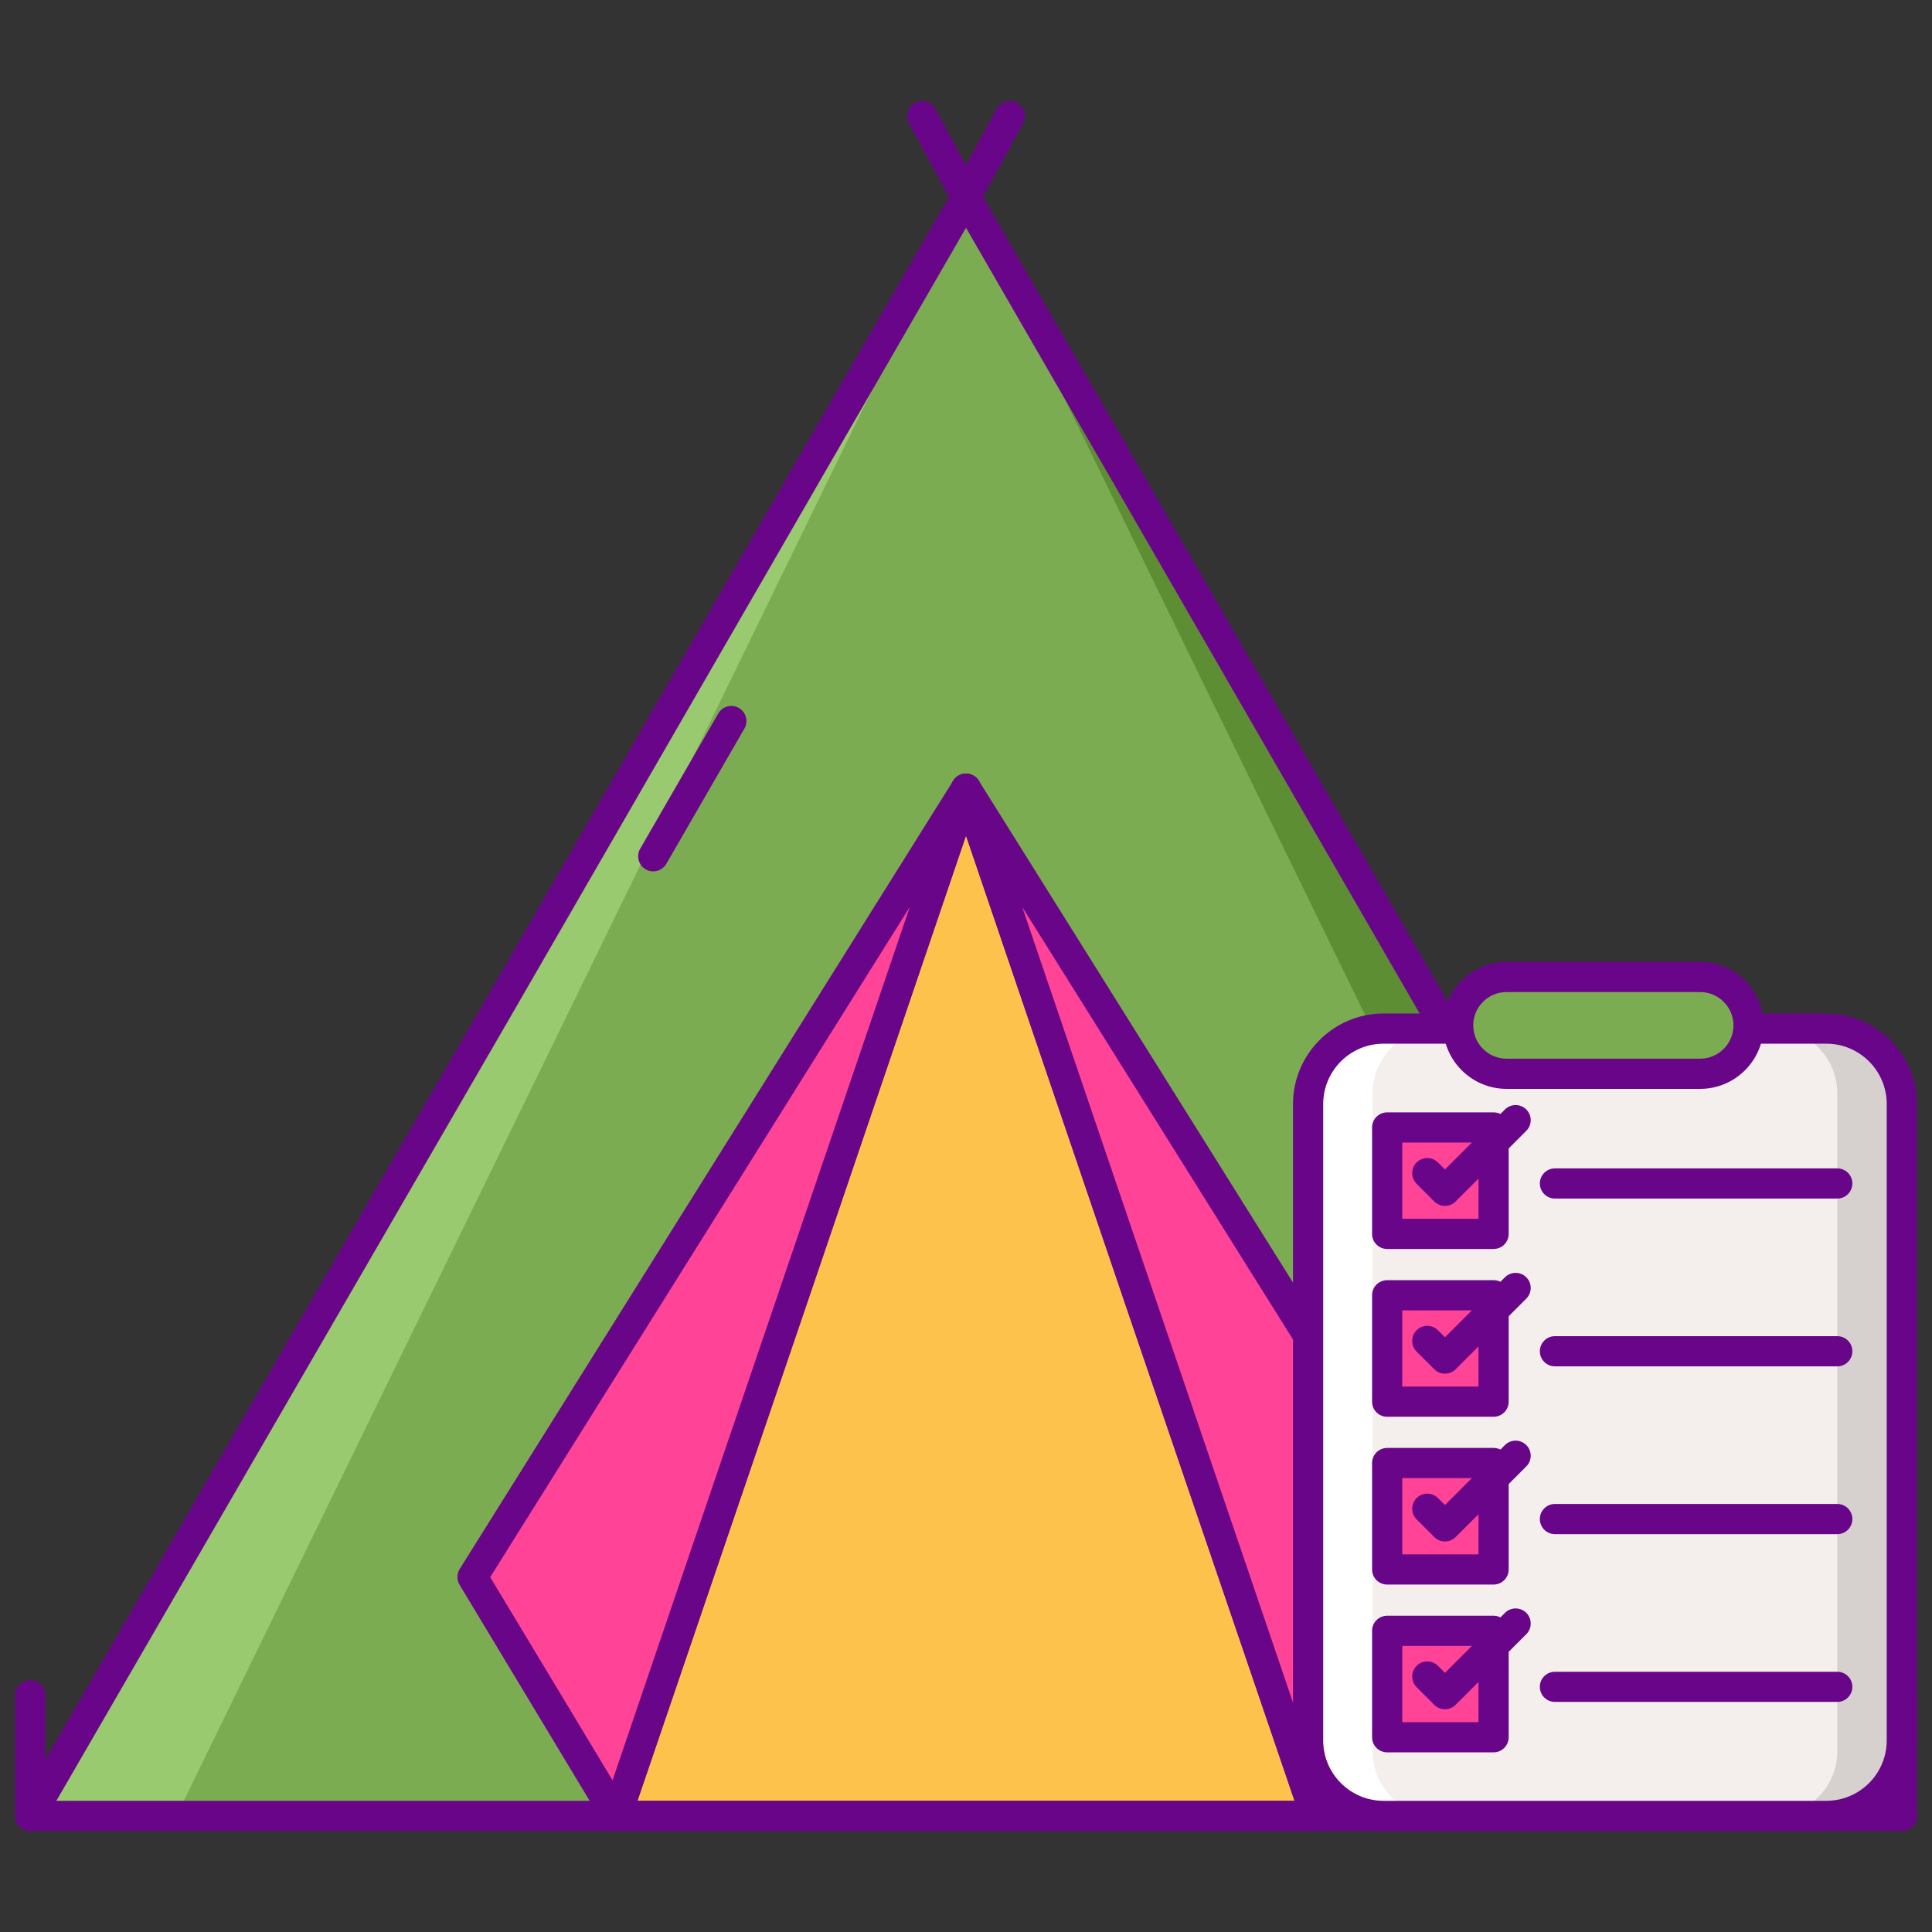 <?xml version="1.0" encoding="utf-8"?>
<!-- Generator: Adobe Illustrator 22.1.0, SVG Export Plug-In . SVG Version: 6.00 Build 0)  -->
<svg xmlns="http://www.w3.org/2000/svg" xmlns:xlink="http://www.w3.org/1999/xlink" version="1.1" id="Layer_1" x="0px" y="0px" viewBox="0 0 256 256" style="enable-background:new 0 0 256 256;" xml:space="preserve" width="512" height="512">
<rect x="0" y="0" width="256" height="256" fill="#333333" stroke="none"/>
<style type="text/css">
	.st0{fill:#7BAC51;}
	.st1{fill:#5D8E33;}
	.st2{fill:#99CA6F;}
	.st3{fill:#FCC24C;}
	.st4{fill:#690589;}
	.st5{fill:#FF4397;}
	.st6{fill:#FF9F70;}
	.st7{fill:#E18152;}
	.st8{fill:#D6D1CF;}
	.st9{fill:#F4EFED;}
	.st10{fill:#FFFFFF;}
	.st11{fill:#E12579;}
	.st12{fill:#DEA42E;}
	.st13{fill:#FCE06A;}
	.st14{fill:#FFBD8E;}
	.st15{fill:#FF61B5;}
</style>
<g>
	<g>
		<polygon class="st0" points="128,240.617 4,240.617 66,133.57 128,26.183 190,133.57 252,240.617   "/>
	</g>
	<g>
		<polygon class="st1" points="190,133.57 128.447,26.958 232.625,240.617 252,240.617   "/>
	</g>
	<g>
		<polygon class="st2" points="66,133.714 127.553,27.102 23.375,240.617 4,240.617   "/>
	</g>
	<g>
		<polygon class="st3" points="128,240.617 81.672,240.617 104.836,172.705 128,104.508 151.164,172.705 174.328,240.617   "/>
	</g>
	<g>
		<path class="st4" d="M252,242.617H4c-0.715,0-1.375-0.382-1.733-1.001c-0.357-0.62-0.356-1.383,0.002-2.001l62-107.047    l61.999-107.385c0.357-0.619,1.018-1,1.732-1s1.375,0.381,1.732,1l62,107.387l61.999,107.044c0.358,0.619,0.359,1.382,0.002,2.001    C253.375,242.235,252.715,242.617,252,242.617z M7.47,238.617H248.53L188.27,134.573L128,30.183L67.732,134.57L7.47,238.617z"/>
	</g>
	<g>
		<path class="st4" d="M86.557,115.462c-0.339,0-0.683-0.086-0.998-0.269c-0.957-0.552-1.284-1.775-0.732-2.732l10.347-17.921    c0.552-0.957,1.775-1.285,2.732-0.732c0.957,0.552,1.284,1.775,0.732,2.732l-10.347,17.921    C87.92,115.104,87.248,115.462,86.557,115.462z"/>
	</g>
	<g>
		<path class="st4" d="M174.328,242.617H81.672c-0.646,0-1.251-0.312-1.626-0.836c-0.375-0.524-0.475-1.198-0.267-1.809    l23.164-67.912l23.164-68.195c0.275-0.812,1.037-1.357,1.894-1.357s1.618,0.545,1.894,1.357l23.164,68.197l23.164,67.91    c0.208,0.611,0.109,1.285-0.267,1.809C175.579,242.306,174.974,242.617,174.328,242.617z M84.467,238.617h87.065l-22.262-65.267    L128,110.727l-21.271,62.622L84.467,238.617z"/>
	</g>
	<g>
		<path class="st4" d="M252,242.617c-1.104,0-2-0.896-2-2v-15.984c0-1.104,0.896-2,2-2s2,0.896,2,2v15.984    C254,241.722,253.104,242.617,252,242.617z"/>
	</g>
	<g>
		<path class="st4" d="M4,242.617c-1.104,0-2-0.896-2-2v-15.984c0-1.104,0.896-2,2-2s2,0.896,2,2v15.984    C6,241.722,5.104,242.617,4,242.617z"/>
	</g>
	<g>
		<path class="st4" d="M128.002,28.04c-0.708,0-1.395-0.377-1.758-1.043l-5.813-10.656c-0.529-0.97-0.171-2.185,0.798-2.713    s2.185-0.171,2.713,0.798l5.813,10.656c0.529,0.97,0.171,2.185-0.798,2.713C128.654,27.961,128.325,28.04,128.002,28.04z"/>
	</g>
	<g>
		<path class="st4" d="M127.998,28.04c-0.324,0-0.651-0.079-0.956-0.245c-0.97-0.529-1.327-1.744-0.798-2.713l5.813-10.656    c0.529-0.97,1.743-1.328,2.713-0.798c0.97,0.529,1.327,1.744,0.798,2.713l-5.813,10.656    C129.393,27.662,128.707,28.04,127.998,28.04z"/>
	</g>
	<g>
		<polygon class="st5" points="81.672,240.617 62.609,208.962 128,104.508   "/>
	</g>
	<g>
		<path class="st4" d="M81.671,242.617c-0.696,0-1.349-0.363-1.713-0.968l-19.063-31.655c-0.389-0.646-0.381-1.455,0.018-2.093    l65.391-104.454c0.539-0.861,1.638-1.181,2.554-0.745c0.917,0.436,1.362,1.489,1.035,2.451L83.565,241.262    c-0.251,0.737-0.906,1.261-1.68,1.344C81.814,242.613,81.742,242.617,81.671,242.617z M64.956,208.982l16.209,26.917    l39.393-115.734L64.956,208.982z"/>
	</g>
	<g>
		<polygon class="st5" points="174.328,240.617 193.391,208.962 128,104.508   "/>
	</g>
	<g>
		<path class="st4" d="M174.329,242.617c-0.071,0-0.143-0.004-0.214-0.011c-0.774-0.083-1.429-0.607-1.68-1.344l-46.328-136.109    c-0.327-0.961,0.118-2.015,1.035-2.451c0.915-0.436,2.014-0.116,2.554,0.745l65.391,104.454c0.399,0.638,0.407,1.447,0.018,2.093    l-19.063,31.655C175.677,242.254,175.024,242.617,174.329,242.617z M135.442,120.165l39.393,115.734l16.209-26.917    L135.442,120.165z"/>
	</g>
	<g>
		<path class="st9" d="M242,240.617h-58.67c-5.523,0-10-4.477-10-10v-84.323c0-5.523,4.477-10,10-10H242c5.523,0,10,4.477,10,10    v84.323C252,236.14,247.523,240.617,242,240.617z"/>
	</g>
	<g>
		<path class="st8" d="M243.449,136.294h-8.551c4.722,0,8.551,3.828,8.551,8.551v87.221c0,4.723-3.829,8.551-8.551,8.551h8.551    c4.723,0,8.551-3.829,8.551-8.551v-87.221C252,140.122,248.171,136.294,243.449,136.294z"/>
	</g>
	<g>
		<path class="st10" d="M181.881,136.294h8.551c-4.723,0-8.551,3.828-8.551,8.551v87.221c0,4.723,3.828,8.551,8.551,8.551h-8.551    c-4.723,0-8.551-3.829-8.551-8.551v-87.221C173.33,140.122,177.158,136.294,181.881,136.294z"/>
	</g>
	<g>
		<path class="st4" d="M242,242.617h-58.67c-6.617,0-12-5.383-12-12v-84.323c0-6.617,5.383-12,12-12H242c6.617,0,12,5.383,12,12    v84.323C254,237.234,248.617,242.617,242,242.617z M183.33,138.294c-4.411,0-8,3.589-8,8v84.323c0,4.411,3.589,8,8,8H242    c4.411,0,8-3.589,8-8v-84.323c0-4.411-3.589-8-8-8H183.33z"/>
	</g>
	<g>
		<path class="st0" d="M225.278,129.453h-25.653c-3.542,0-6.413,2.871-6.413,6.413l0,0c0,3.542,2.871,6.413,6.413,6.413h25.653    c3.542,0,6.413-2.871,6.413-6.413l0,0C231.691,132.324,228.82,129.453,225.278,129.453z"/>
	</g>
	<g>
		<path class="st4" d="M225.278,144.28h-25.653c-4.639,0-8.413-3.774-8.413-8.414s3.774-8.413,8.413-8.413h25.653    c4.639,0,8.414,3.774,8.414,8.413S229.917,144.28,225.278,144.28z M199.625,131.453c-2.434,0-4.413,1.979-4.413,4.413    s1.979,4.414,4.413,4.414h25.653c2.434,0,4.414-1.98,4.414-4.414s-1.98-4.413-4.414-4.413H199.625z"/>
	</g>
	<g>
		<rect x="183.806" y="149.395" class="st5" width="14.101" height="14.101"/>
	</g>
	<g>
		<path class="st4" d="M197.907,165.496h-14.101c-1.104,0-2-0.896-2-2v-14.101c0-1.104,0.896-2,2-2h14.101c1.104,0,2,0.896,2,2    v14.101C199.907,164.601,199.011,165.496,197.907,165.496z M185.806,161.496h10.101v-10.101h-10.101V161.496z"/>
	</g>
	<g>
		<rect x="183.806" y="171.628" class="st5" width="14.101" height="14.101"/>
	</g>
	<g>
		<path class="st4" d="M197.907,187.729h-14.101c-1.104,0-2-0.896-2-2v-14.101c0-1.104,0.896-2,2-2h14.101c1.104,0,2,0.896,2,2    v14.101C199.907,186.833,199.011,187.729,197.907,187.729z M185.806,183.729h10.101v-10.101h-10.101V183.729z"/>
	</g>
	<g>
		<rect x="183.806" y="193.861" class="st5" width="14.101" height="14.101"/>
	</g>
	<g>
		<path class="st4" d="M197.907,209.961h-14.101c-1.104,0-2-0.896-2-2v-14.101c0-1.104,0.896-2,2-2h14.101c1.104,0,2,0.896,2,2    v14.101C199.907,209.066,199.011,209.961,197.907,209.961z M185.806,205.961h10.101v-10.101h-10.101V205.961z"/>
	</g>
	<g>
		<rect x="183.806" y="216.094" class="st5" width="14.101" height="14.101"/>
	</g>
	<g>
		<path class="st4" d="M197.907,232.194h-14.101c-1.104,0-2-0.896-2-2v-14.101c0-1.104,0.896-2,2-2h14.101c1.104,0,2,0.896,2,2    v14.101C199.907,231.299,199.011,232.194,197.907,232.194z M185.806,228.194h10.101v-10.101h-10.101V228.194z"/>
	</g>
	<g>
		<path class="st4" d="M243.449,158.816h-37.411c-1.104,0-2-0.896-2-2s0.896-2,2-2h37.411c1.104,0,2,0.896,2,2    S244.553,158.816,243.449,158.816z"/>
	</g>
	<g>
		<path class="st4" d="M243.449,181.049h-37.411c-1.104,0-2-0.896-2-2s0.896-2,2-2h37.411c1.104,0,2,0.896,2,2    S244.553,181.049,243.449,181.049z"/>
	</g>
	<g>
		<path class="st4" d="M243.449,203.282h-37.411c-1.104,0-2-0.896-2-2s0.896-2,2-2h37.411c1.104,0,2,0.896,2,2    S244.553,203.282,243.449,203.282z"/>
	</g>
	<g>
		<path class="st4" d="M243.449,225.515h-37.411c-1.104,0-2-0.896-2-2s0.896-2,2-2h37.411c1.104,0,2,0.896,2,2    S244.553,225.515,243.449,225.515z"/>
	</g>
	<g>
		<path class="st4" d="M191.465,159.789c-0.512,0-1.024-0.195-1.414-0.586l-2.343-2.343c-0.781-0.781-0.781-2.047,0-2.828    c0.78-0.781,2.048-0.781,2.828,0l0.929,0.929l7.949-7.948c0.78-0.781,2.048-0.781,2.828,0c0.781,0.781,0.781,2.047,0,2.828    l-9.363,9.363C192.489,159.594,191.977,159.789,191.465,159.789z"/>
	</g>
	<g>
		<path class="st4" d="M191.465,182.022c-0.512,0-1.024-0.195-1.414-0.586l-2.343-2.343c-0.781-0.781-0.781-2.047,0-2.828    c0.78-0.781,2.048-0.781,2.828,0l0.929,0.929l7.949-7.948c0.78-0.781,2.048-0.781,2.828,0c0.781,0.781,0.781,2.047,0,2.828    l-9.363,9.363C192.489,181.827,191.977,182.022,191.465,182.022z"/>
	</g>
	<g>
		<path class="st4" d="M191.465,204.255c-0.512,0-1.024-0.195-1.414-0.586l-2.343-2.343c-0.781-0.781-0.781-2.047,0-2.828    c0.78-0.781,2.048-0.781,2.828,0l0.929,0.929l7.949-7.948c0.78-0.781,2.048-0.781,2.828,0c0.781,0.781,0.781,2.047,0,2.828    l-9.363,9.363C192.489,204.06,191.977,204.255,191.465,204.255z"/>
	</g>
	<g>
		<path class="st4" d="M191.465,226.487c-0.512,0-1.023-0.195-1.414-0.585l-2.343-2.343c-0.781-0.781-0.781-2.047,0-2.829    c0.781-0.781,2.047-0.781,2.829,0l0.929,0.929l7.949-7.949c0.78-0.781,2.048-0.781,2.828,0c0.781,0.781,0.781,2.047,0,2.828    l-9.363,9.363C192.489,226.292,191.977,226.487,191.465,226.487z"/>
	</g>
</g>
</svg>
